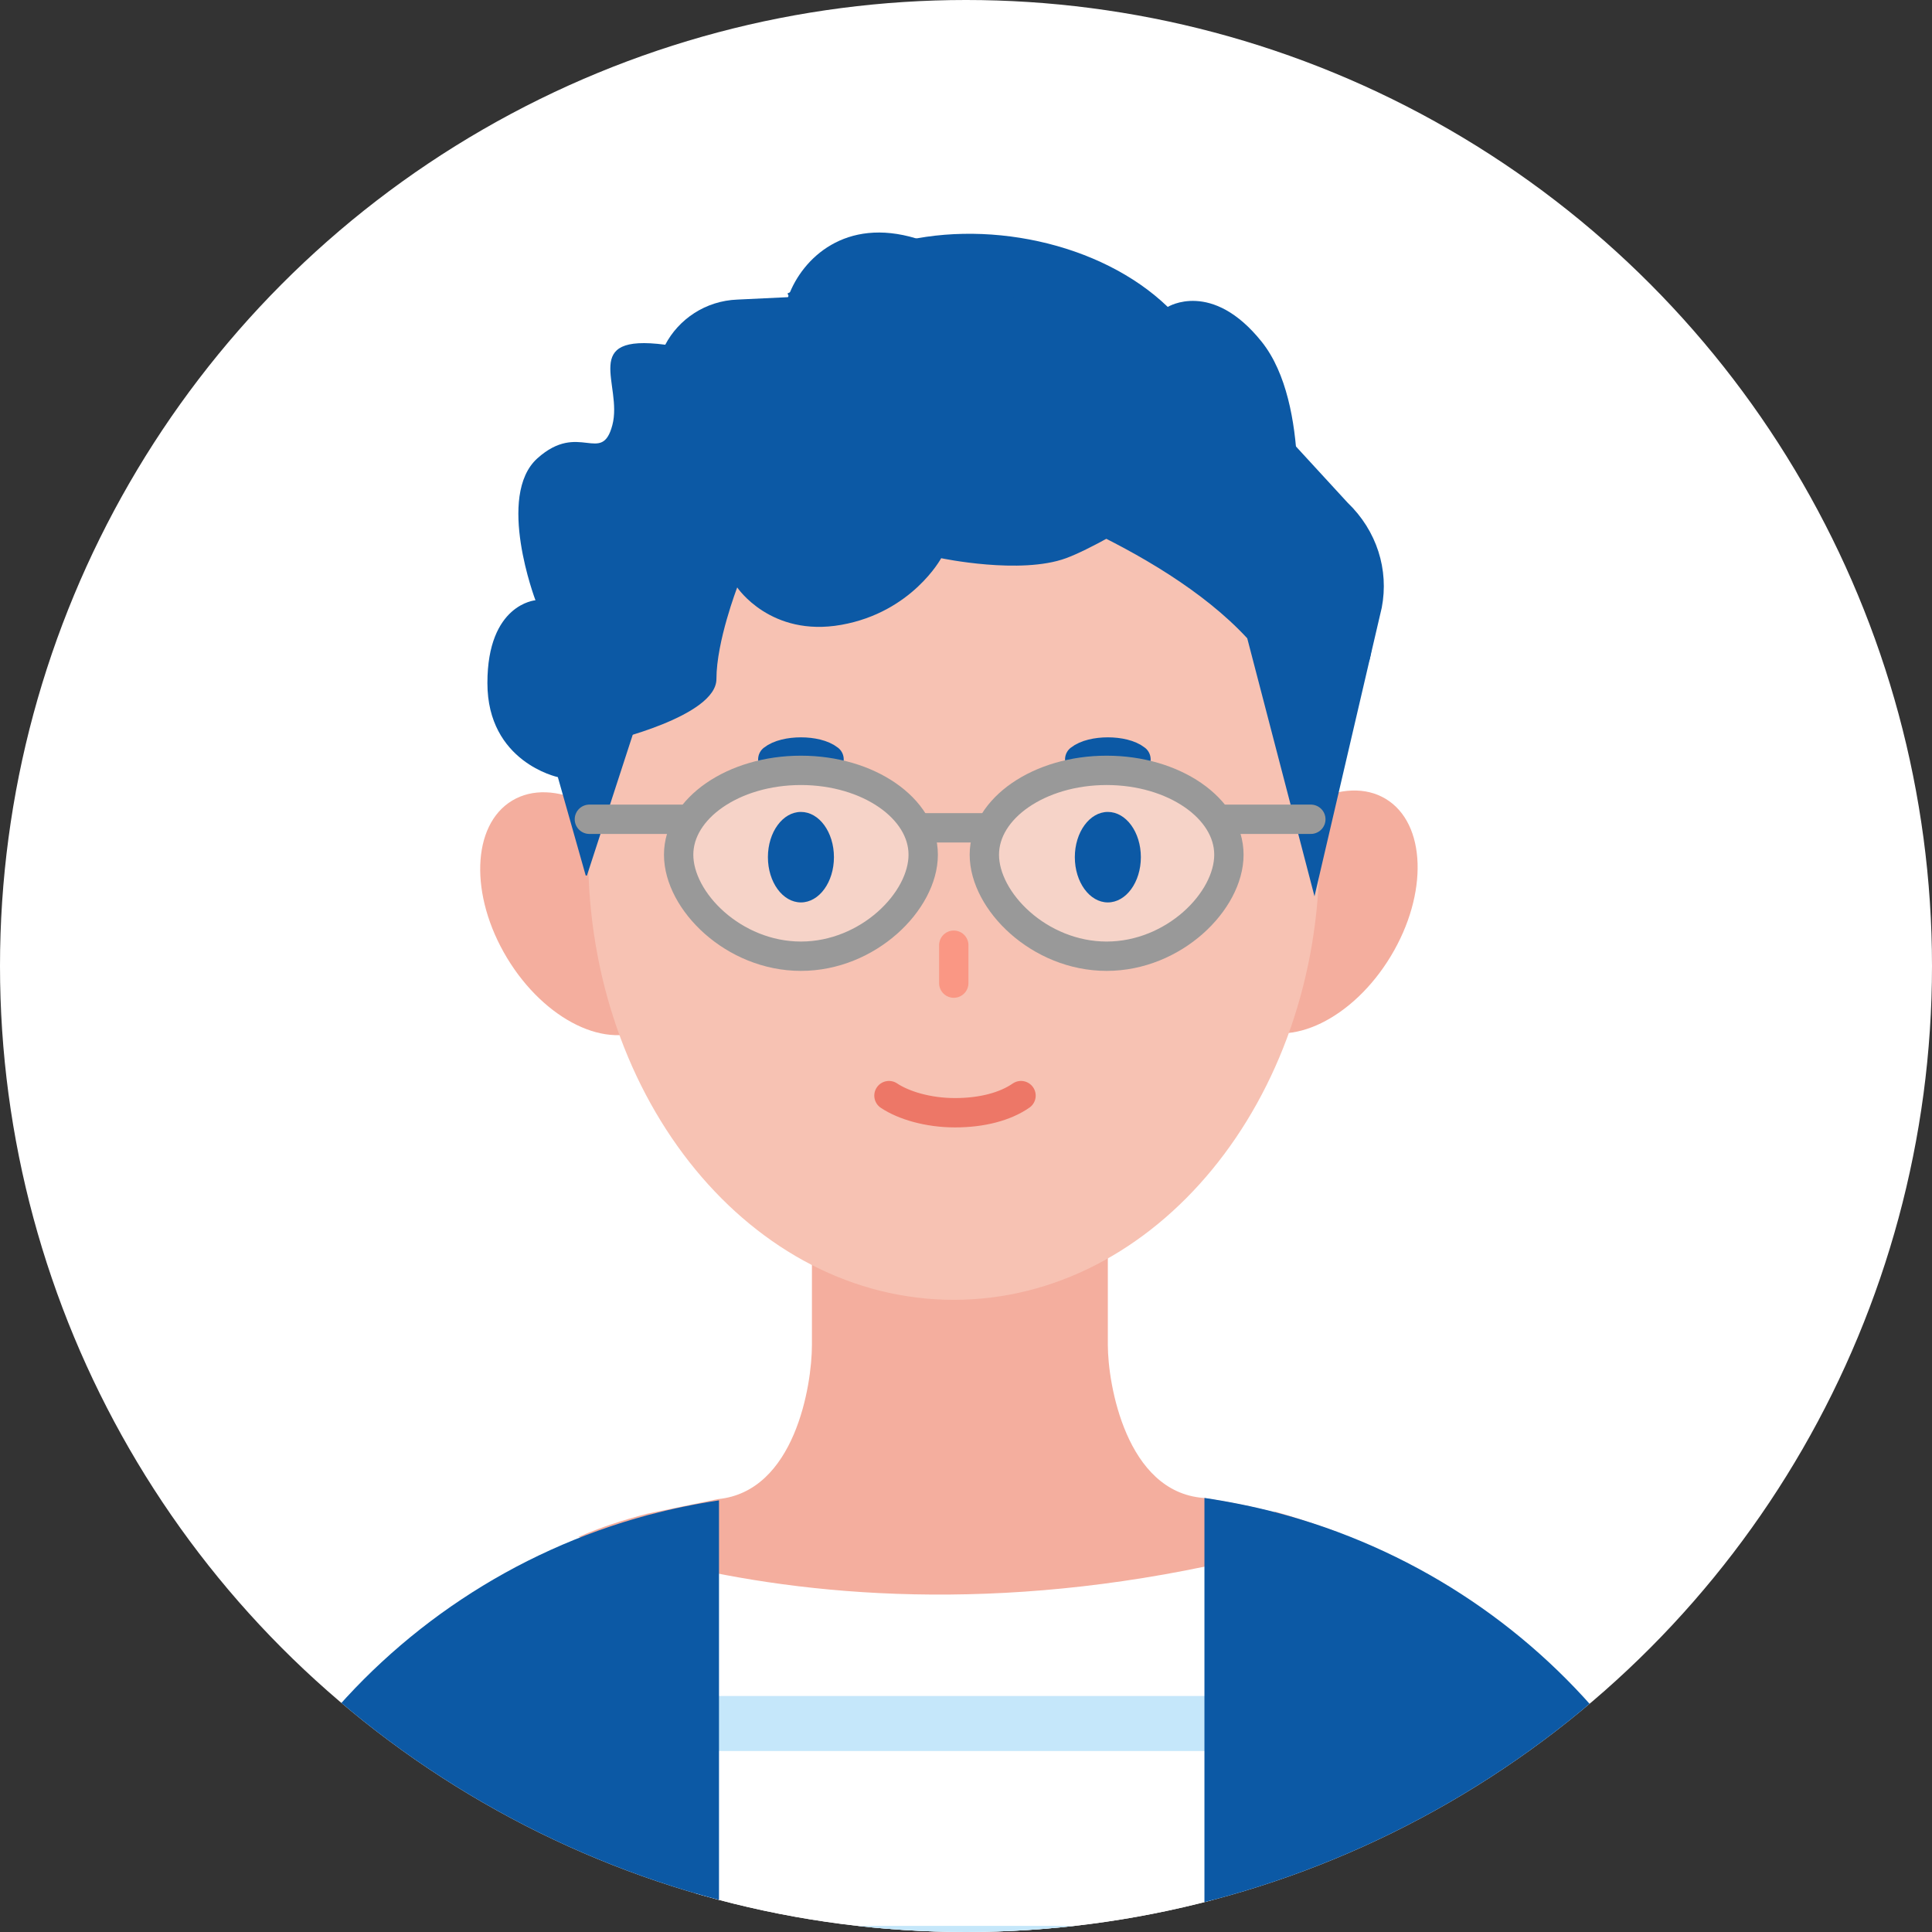 <?xml version="1.0" encoding="UTF-8"?>
<svg id="_レイヤー_1" data-name=" レイヤー 1" xmlns="http://www.w3.org/2000/svg" xmlns:xlink="http://www.w3.org/1999/xlink" viewBox="0 0 158 158">
  <rect x="0" y="0" width="158" height="158" fill="#333333" stroke="none"/>
  <defs>
    <style>
      .cls-1 {
        stroke: #ed7767;
      }

      .cls-1, .cls-2, .cls-3, .cls-4, .cls-5 {
        stroke-linecap: round;
        stroke-linejoin: round;
        stroke-width: 2.4px;
      }

      .cls-1, .cls-2, .cls-6, .cls-4, .cls-5 {
        fill: none;
      }

      .cls-2, .cls-3 {
        stroke: #999;
      }

      .cls-7 {
        fill: #f7c2b3;
      }

      .cls-7, .cls-6, .cls-8, .cls-9, .cls-10, .cls-11 {
        stroke-width: 0px;
      }

      .cls-3 {
        fill: #f6d3c8;
      }

      .cls-12 {
        clip-path: url(#clippath-1);
      }

      .cls-8 {
        fill: #c5e7fa;
      }

      .cls-13 {
        clip-path: url(#clippath);
      }

      .cls-4 {
        stroke: #fa9784;
      }

      .cls-9 {
        fill: #0c59a5;
      }

      .cls-10 {
        fill: #fff;
      }

      .cls-5 {
        stroke: #0c59a5;
      }

      .cls-11 {
        fill: #f4ae9e;
      }
    </style>
    <clipPath id="clippath">
      <circle class="cls-6" cx="79" cy="79" r="79"/>
    </clipPath>
    <clipPath id="clippath-1">
      <circle class="cls-6" cx="79" cy="-123" r="79"/>
    </clipPath>
  </defs>
  <circle class="cls-10" cx="79" cy="79" r="79"/>
  <g class="cls-13">
    <g>
      <path class="cls-10" d="M98.7,122.6l-39.6.2c-.7.1-1.4.2-2.2.4v196l42.3-.2V122.6h-.5Z"/>
      <path class="cls-11" d="M104.3,123.7c-1.9-.5-3.9-.9-5.9-1.2h0c-6.3-.5-7.8-9.3-7.8-12.5v-13.4h-24.2v13.4c0,3.3-1.4,12-7.7,12.6l-5.8,1.2c-1.9.5-3.8,1.1-5.6,1.9,3.6,1.2,8,2.4,13.1,3.3,12.5,2.2,29.3,2.4,49-3.7-1.7-.6-3.4-1.2-5.2-1.7l.1.1Z"/>
      <g>
        <ellipse class="cls-11" cx="47.46" cy="74.73" rx="7" ry="10.8" transform="translate(-31.78 35.25) rotate(-31.1)"/>
        <ellipse class="cls-11" cx="107.75" cy="74.58" rx="10.8" ry="7" transform="translate(-11.77 128.32) rotate(-58.9)"/>
      </g>
      <path class="cls-7" d="M107.9,69.9c0,20.1-13.4,36.4-29.9,36.4s-29.9-16.3-29.9-36.4,13.4-40.1,29.9-40.1,29.9,20,29.9,40.1Z"/>
      <line class="cls-4" x1="78" y1="77.3" x2="78" y2="80.4"/>
      <path class="cls-1" d="M72.7,89.6c1.2.8,3.2,1.4,5.4,1.4s4.1-.5,5.4-1.4"/>
      <path class="cls-5" d="M67.8,62.1c-.5-.4-1.4-.6-2.3-.6s-1.8.2-2.3.6"/>
      <path class="cls-5" d="M92.9,62.1c-.5-.4-1.4-.6-2.3-.6s-1.8.2-2.3.6"/>
      <ellipse class="cls-9" cx="65.5" cy="70.1" rx="2.7" ry="3.7"/>
      <ellipse class="cls-9" cx="90.6" cy="70.1" rx="2.7" ry="3.7"/>
      <rect class="cls-8" x="54.9" y="138.7" width="46.6" height="4.5"/>
      <rect class="cls-8" x="54.9" y="157.5" width="46.6" height="4.5"/>
      <path class="cls-9" d="M58.8,313.4V122.7c-2,.3-3.9.7-5.8,1.2-22,5.9-38.2,25.8-38.1,49.3v.4l3.8,120.7v1.1l.7,23.9,120-.5.6-23.9v-1.2l2.8-122.2c-.6-23-16.7-42.1-38.4-47.8-1.9-.5-3.9-.9-5.9-1.2v191.8l-39.6-.9h-.1Z"/>
      <path class="cls-9" d="M47.9,71.6l-4.9-17.3c-.3-1.8,0-3.6.8-5.2l10.6-20.9c1.1-2.1,3.3-3.6,5.9-3.7l4.2-.2,3.8,17.9-5.2.9-1.7-4.7-.9,5.4-6,8.9c-.5.7-.9,1.5-1.1,2.3l-5.4,16.6h-.1Z"/>
      <path class="cls-9" d="M64.5,24.2l3.8,17.9s12.5-5.1,16.9-5.1c-3.2,1.9-4.7,2.9-4.7,2.9,0,0,14.3,4.5,21.5,12.3l5.5,21.1,5.5-23.6c.6-3.1-.4-6.3-2.8-8.6l-14.7-16c-5.5-5.3-15.1-7.3-22.7-5.1l-8.4,4,.1.2Z"/>
      <g>
        <path class="cls-3" d="M75.5,69.9c0,3.8-4.5,8.3-10,8.3s-10-4.5-10-8.3,4.5-6.9,10-6.9,10,3.1,10,6.9Z"/>
        <path class="cls-3" d="M100.5,69.9c0,3.8-4.5,8.3-10,8.3s-10-4.5-10-8.3,4.5-6.9,10-6.9,10,3.1,10,6.9Z"/>
        <line class="cls-2" x1="75.5" y1="67.7" x2="80.4" y2="67.7"/>
        <line class="cls-2" x1="99.7" y1="67" x2="107.2" y2="67"/>
        <line class="cls-2" x1="48.2" y1="67" x2="55.7" y2="67"/>
        <ellipse class="cls-9" cx="65.5" cy="70.1" rx="2.7" ry="3.7"/>
        <ellipse class="cls-9" cx="90.6" cy="70.1" rx="2.7" ry="3.7"/>
      </g>
    </g>
  </g>
  <g class="cls-12">
    <g>
      <polygon class="cls-9" points="143.1 -32.5 155.6 92.1 129.3 93.2 143.1 -32.5"/>
      <polygon class="cls-9" points="15.6 -32.5 3.1 92.1 29.4 93.2 15.6 -32.5"/>
      <path class="cls-8" d="M140.1,92.1l2.8-122.2c-.6-23-16.7-42.1-38.4-47.8-1.9-.5-3.9-.9-5.9-1.2l-39.6.2c-2,.3-3.9.7-5.8,1.2-22,5.9-38.2,25.8-38.1,49.3v.4l3.8,120.7v1.1l.7,23.9,120-.5.6-23.9v-1.2h-.1Z"/>
    </g>
  </g>
  <path class="cls-9" d="M49.74,60.64s8.85-2.04,8.85-5.11,1.7-7.49,1.7-7.49c0,0,2.72,4.09,8.51,3.06s8.17-5.45,8.17-5.45c0,0,6.48,1.37,10.21,0s12.94-7.49,12.94-7.49c0,0-19.4-16.9-25.19-18.66s-9.3,1.62-10.44,4.69-3.06,4.92-10.1,4-3.44,3.26-4.31,6.57-2.72-.34-6.13,2.72-.16,11.61-.16,11.61c0,0-3.93.3-3.93,6.77s5.75,7.69,5.75,7.69"/>
  <path class="cls-9" d="M95.5,25.1s3.61-2.25,7.69,2.86,2.72,16,2.72,16c0,0,7.42,4.29,6.13,9.85s-21.79-20.06-21.79-20.06l5.24-8.64Z"/>
</svg>